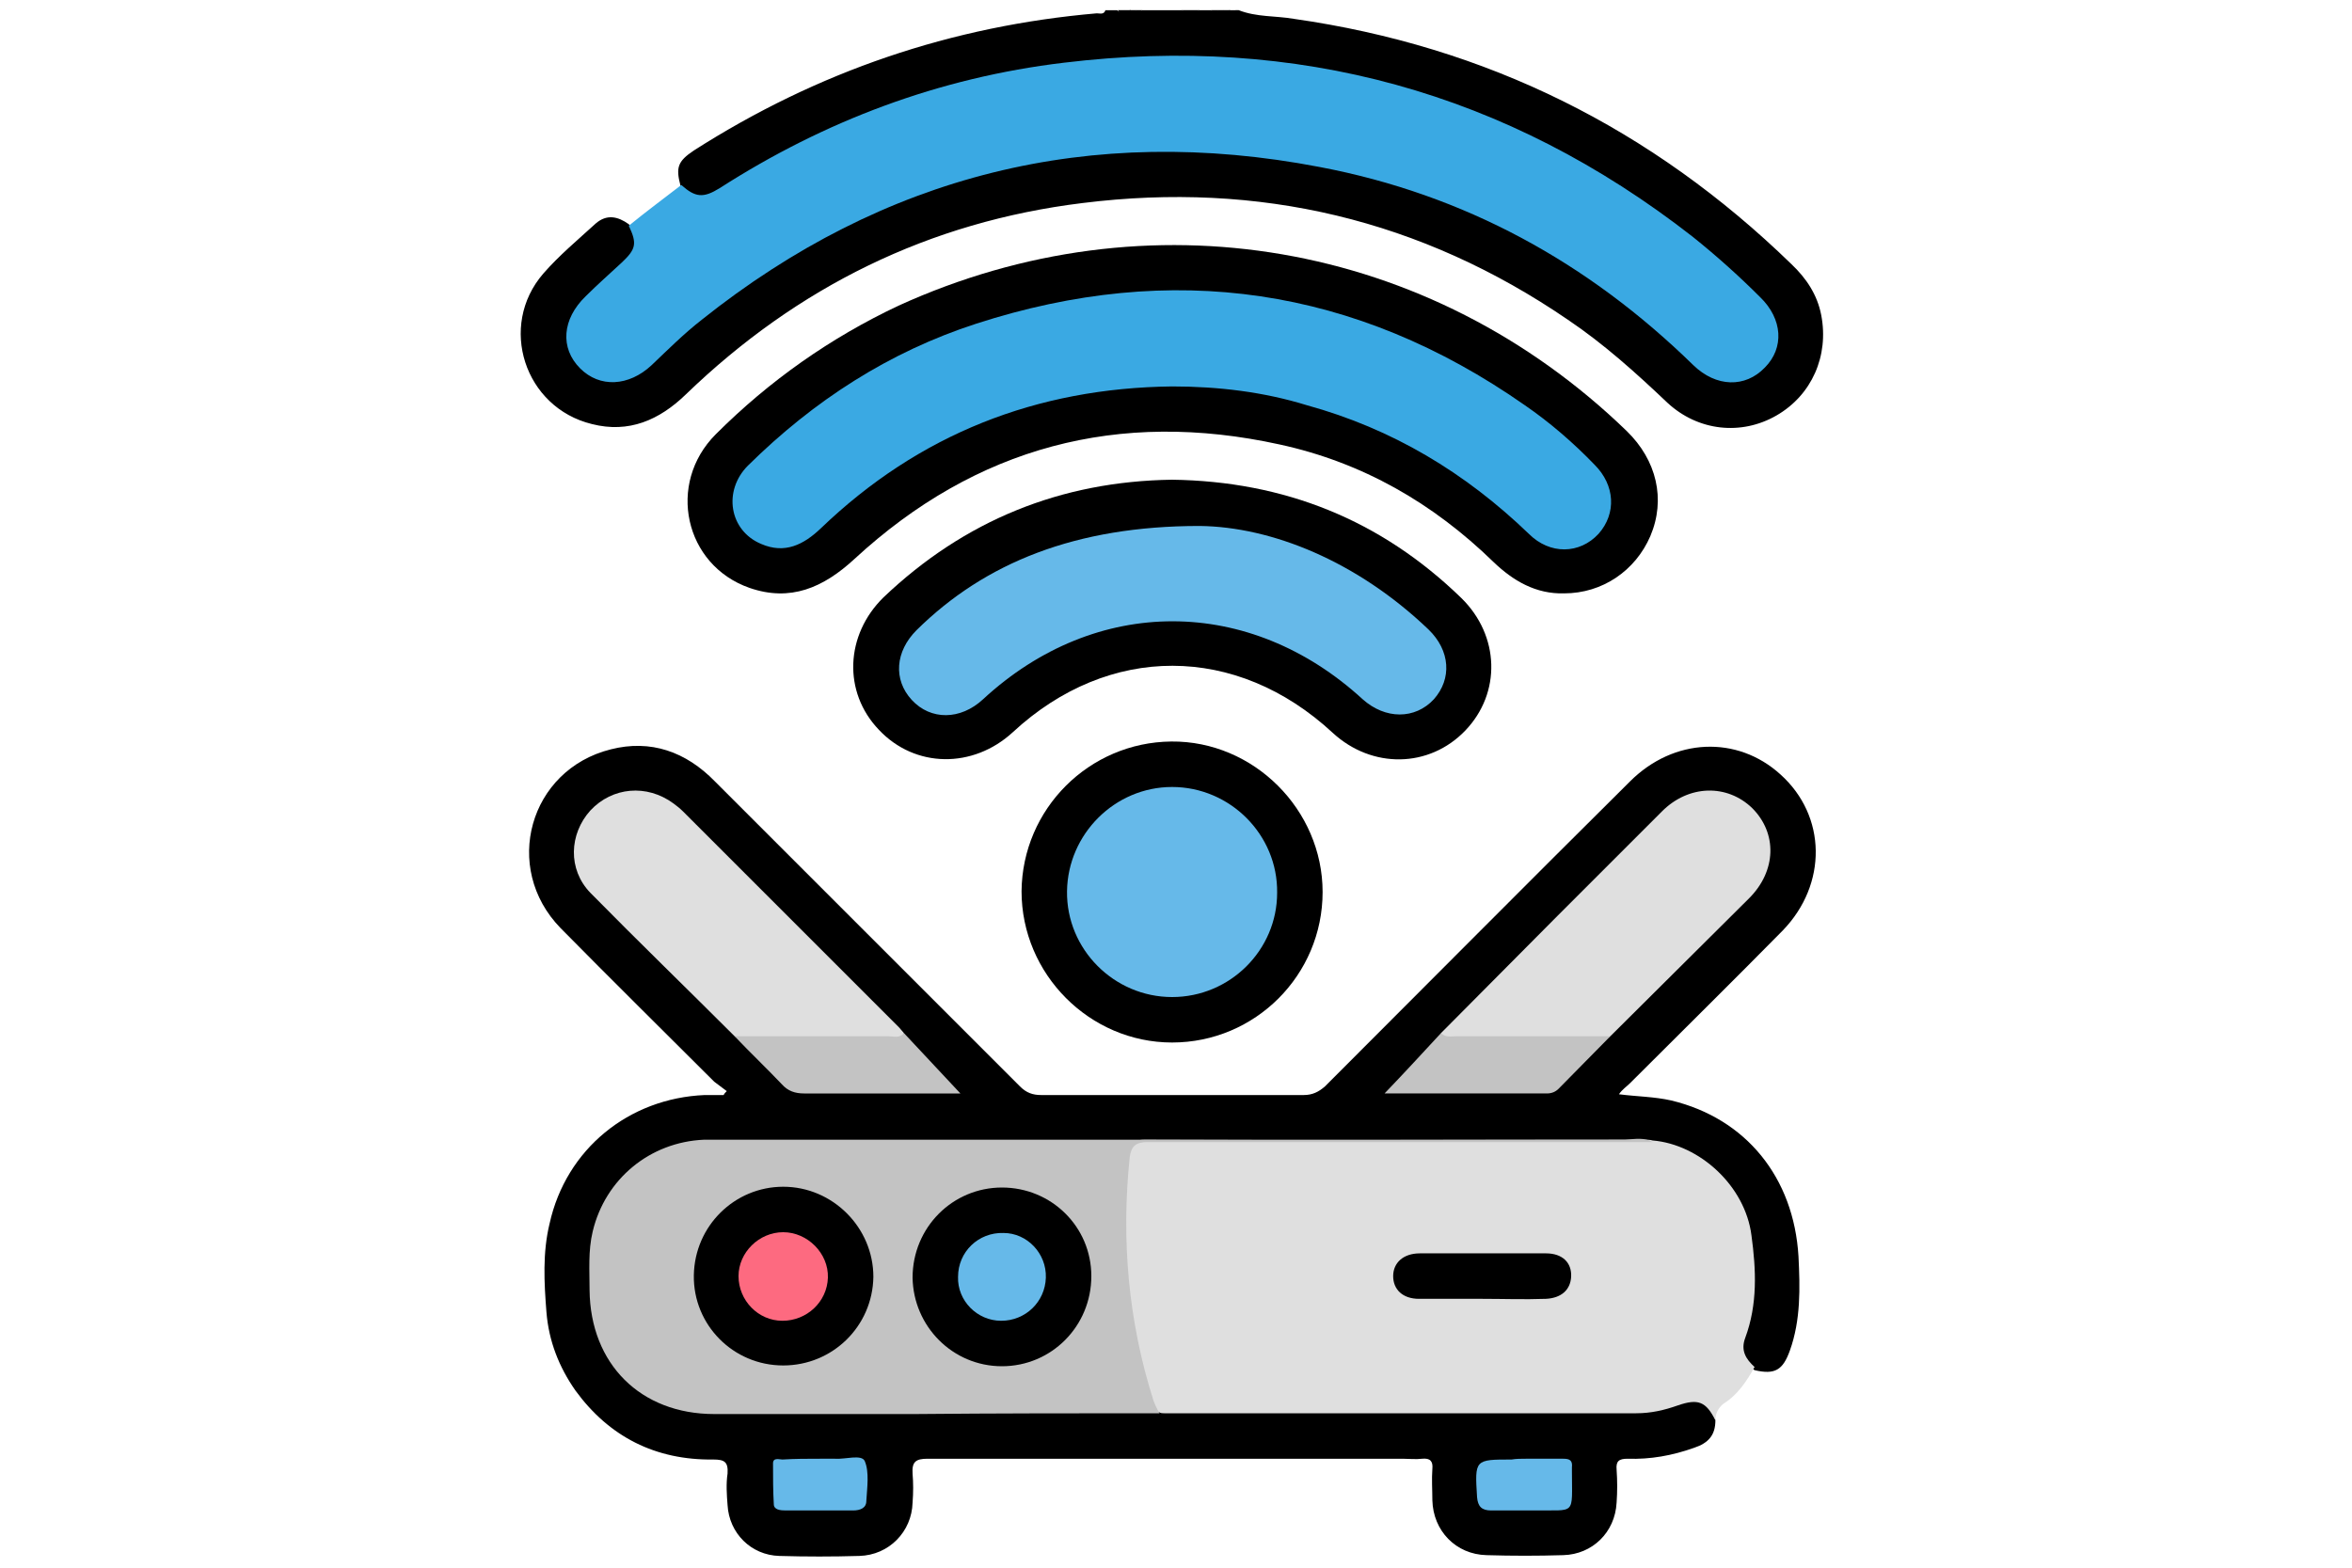 <?xml version="1.0" encoding="utf-8"?>
<!-- Generator: Adobe Illustrator 22.1.0, SVG Export Plug-In . SVG Version: 6.00 Build 0)  -->
<svg xmlns="http://www.w3.org/2000/svg" xmlns:xlink="http://www.w3.org/1999/xlink" version="1.1" id="Слой_1" x="0px" y="0px" viewBox="0 0 200 200" style="enable-background:new 0 0 200 200;" xml:space="preserve" width="150" height="100">
<style type="text/css">
	.st0{fill:#DFDFDF;}
	.st1{fill:#3AA9E3;}
	.st2{fill:#C3C3C3;}
	.st3{fill:#66B9E9;}
	.st4{fill:#FD6A80;}
</style>
<g>
	<path d="M108,1.3c2.3,0.9,4.7,0.7,7,1.1c24.6,3.5,45.7,14,63.5,31.3c1.9,1.8,3.3,3.9,3.8,6.5c1,5.2-1.2,10.2-5.7,12.8   s-10,2-13.9-1.6c-4-3.8-8.1-7.5-12.7-10.6C131.3,28,110.6,23.1,88.1,25.9c-19.6,2.4-36.4,10.7-50.6,24.4c-3.4,3.3-7.3,5-12,3.8   c-8.6-2.1-12-12.5-6.2-19.2c2-2.3,4.4-4.3,6.7-6.4c1.4-1.2,2.8-0.9,4.2,0.1c1.6,1.5,1.5,3.2-0.4,4.9c-1.8,1.6-3.4,3.3-5.1,5   c-2.5,2.6-2.6,5.6-0.3,8c2.2,2.2,5.4,2.2,7.9-0.2c7.5-7.1,15.6-13.3,25-17.8C68,23.4,79.2,20.1,91,19.1c18-1.6,35.1,1.7,51.3,9.7   c7.9,3.9,15,8.8,21.4,14.9c1.1,1,2.2,1.9,3.3,2.9c2.2,2,5.5,1.9,7.5-0.1c2.3-2.3,2.3-5.4,0.1-7.8c-6.5-7-14.2-12.6-22.4-17.4   c-13.1-7.6-27.3-12-42.4-13.4c-18.5-1.6-36.3,1.3-53.4,8.8c-4.8,2.1-9.4,4.6-13.9,7.4c-1,0.7-2.1,1.2-3.4,1.2   c-1.1-0.1-2-0.4-2.3-1.6c-0.6-2.3-0.4-3.1,1.7-4.5C54.3,9.1,71.4,3.3,89.9,1.7c0.4,0,0.9,0.2,1.1-0.4c0.5,0,1,0,1.5,0   c0.2,0.3,0.6,0.2,0.9,0.2c0.2,0,0.5,0,0.7,0s0.5,0,0.7,0c0.3,0,0.6,0.1,0.9-0.2c1.7,0,3.3,0,5,0c0.8,0.3,1.5,0.3,2.3,0   c0.5,0,1,0,1.5,0c0.2,0.3,0.5,0.2,0.8,0.2c0.2,0,0.4,0,0.7,0c0.3,0,0.6,0.1,0.8-0.2C107.2,1.3,107.6,1.3,108,1.3z"/>
	<path d="M103,1.3c-0.8,0.6-1.5,0.6-2.3,0C101.5,1.3,102.2,1.3,103,1.3z"/>
	<path d="M93.4,1.6c-0.3,0-0.7,0.1-0.8-0.3c0.3,0,0.5,0,0.8,0c0.1,0.1,0.1,0.2,0.1,0.2C93.4,1.6,93.4,1.6,93.4,1.6z"/>
	<path d="M93.4,1.6c0-0.1,0-0.2,0-0.3c0.3,0,0.5,0,0.8,0c0.1,0.1,0.2,0.2,0.1,0.2c0,0.1-0.1,0.1-0.1,0.1C93.9,1.6,93.6,1.6,93.4,1.6   z"/>
	<path d="M94.1,1.6c0-0.1,0-0.2,0-0.3c0.3,0,0.5,0,0.8,0C95,1.4,95.1,1.5,95,1.5c0,0.1-0.1,0.1-0.1,0.1C94.6,1.6,94.4,1.6,94.1,1.6z   "/>
	<path d="M94.9,1.6c0-0.1,0-0.2,0-0.3c0.3,0,0.5,0,0.8,0C95.5,1.7,95.2,1.7,94.9,1.6z"/>
	<path d="M105.3,1.6c-0.3,0.1-0.6,0.1-0.8-0.3c0.3,0,0.5,0,0.8,0C105.4,1.4,105.5,1.4,105.3,1.6C105.4,1.6,105.4,1.6,105.3,1.6z"/>
	<path d="M105.3,1.6c0-0.1,0-0.2,0-0.3c0.3,0,0.5,0,0.8,0c0.1,0.1,0.2,0.1,0.1,0.2c0,0.1-0.1,0.1-0.1,0.1   C105.8,1.6,105.6,1.6,105.3,1.6z"/>
	<path d="M106.1,1.6c0-0.1,0-0.2,0-0.3c0.3,0,0.5,0,0.8,0C106.8,1.8,106.4,1.7,106.1,1.6z"/>
	<path d="M168.8,181.2c0,1.9-0.9,2.9-2.7,3.5c-2.8,1-5.6,1.5-8.5,1.4c-1.1,0-1.5,0.3-1.4,1.4c0.1,1.4,0.1,2.8,0,4.2   c-0.2,3.8-3.1,6.6-6.8,6.7c-3.3,0.1-6.5,0.1-9.8,0c-3.9-0.1-6.8-3.1-6.9-7c0-1.3-0.1-2.7,0-4c0.1-1-0.3-1.4-1.3-1.3   c-0.8,0.1-1.7,0-2.5,0c-20.2,0-40.4,0-60.6,0c-1.5,0-2,0.4-1.9,1.9c0.1,1.2,0.1,2.4,0,3.7c-0.1,3.7-3,6.7-6.8,6.8   c-3.4,0.1-6.8,0.1-10.2,0c-3.6-0.1-6.4-2.9-6.6-6.5c-0.1-1.3-0.2-2.7,0-4c0.1-1.5-0.4-1.8-1.8-1.8c-7.4,0.1-13.3-2.9-17.6-8.8   c-2.1-3-3.4-6.3-3.7-10c-0.3-3.8-0.5-7.6,0.4-11.3c2.1-9.5,10.1-16,19.8-16.4c0.8,0,1.6,0,2.4,0c0.1-0.2,0.2-0.3,0.4-0.5   c-0.5-0.4-1.1-0.8-1.6-1.2c-6.5-6.5-13.1-13-19.6-19.6c-7.5-7.7-4-20.2,6.4-22.8c5.1-1.3,9.6,0.3,13.3,4.1   c8.2,8.2,16.4,16.4,24.6,24.6c4.8,4.8,9.5,9.5,14.3,14.3c0.8,0.8,1.6,1.1,2.7,1.1c11.2,0,22.3,0,33.5,0c1.1,0,1.9-0.4,2.7-1.1   c13-13,25.9-26,38.9-38.9c5.6-5.6,13.7-5.9,19.2-0.9c5.9,5.3,6,14,0.3,19.9c-6.4,6.5-13,13-19.5,19.5c-0.4,0.4-1,0.8-1.4,1.4   c2.3,0.3,4.5,0.3,6.7,0.8c9.5,2.3,15.6,9.8,16.2,19.9c0.2,4,0.3,8.1-1.1,12c-0.9,2.5-1.9,3.1-4.5,2.5c-1.9-1.1-2.2-1.9-1.6-4.3   c1-3.7,1.3-7.4,0.8-11.2c-1.1-7.4-5.3-11.8-12.7-13.1c-0.9-0.3-1.8-0.2-2.7-0.2c-20.6,0-41.2-0.1-61.8,0c-17.9,0.1-35.8,0-53.7,0   c-2.3,0-4.6,0.2-6.8,1c-5.3,2.2-8.4,6.1-9.2,11.8c-0.5,3.1-0.4,6.1,0.2,9.2c1.2,6.8,7.1,11.7,14.4,11.8c7.6,0.1,15.1,0,22.7,0   c11.5,0,23.1,0,34.6,0c19.1-0.1,38.3,0,57.4,0c3,0,6-0.2,8.9-1.1C167,177.8,168.3,178.6,168.8,181.2z"/>
	<path class="st0" d="M168.8,181.2c-1.2-2.4-2.2-2.8-4.8-1.9c-1.7,0.6-3.4,1-5.3,1c-20.1,0-40.1,0-60.2,0c-0.2,0-0.4,0-0.6-0.1   c-0.9-0.4-1.3-1.2-1.5-2.1c-3-9.9-4.1-20.1-2.8-30.4c0.2-1.4,0.6-2.3,2.4-2.3c21.2,0.1,42.4,0,63.7,0c0.4,0,0.8,0,1.1,0.1   c6,0.5,11.8,5.8,12.6,12.1c0.6,4.4,0.8,8.8-0.8,13.1c-0.6,1.6,0.1,2.7,1.2,3.7c-1,1.8-2.2,3.6-4,4.7   C169.1,179.7,168.8,180.4,168.8,181.2z"/>
	<path class="st1" d="M36.9,23.6c1.8,1.6,2.8,1.7,4.9,0.4c13.4-8.6,28-14.1,43.9-16c29.7-3.6,56.5,3.7,80.2,22.2   c3,2.4,5.9,5,8.6,7.7c2.9,2.8,3.1,6.5,0.6,9c-2.5,2.6-6.2,2.5-9.1-0.3c-13.4-13.1-29.2-21.8-47.7-25.3c-29.2-5.6-55.6,1-78.8,19.5   c-2.3,1.8-4.3,3.8-6.4,5.8c-2.9,2.7-6.6,2.9-9.1,0.4c-2.6-2.6-2.3-6.3,0.7-9.2c1.5-1.5,3.1-2.9,4.6-4.3c1.8-1.7,2-2.4,0.9-4.7   C32.4,27,34.7,25.3,36.9,23.6z"/>
	<path d="M149.5,75.7c-3.6,0.1-6.5-1.6-9-4c-7.7-7.5-16.7-12.7-27.3-15C92.7,52.2,74.5,57,59,71.3c-4,3.7-8.2,5.5-13.4,3.7   c-8.3-2.9-10.6-13.3-4.3-19.6c6.8-6.8,14.6-12.3,23.3-16.4c31.8-14.5,67.8-8.3,92.9,16c3.8,3.7,5,8.7,3,13.4   C158.6,72.8,154.4,75.7,149.5,75.7z"/>
	<path d="M99.5,61.2c14.3,0.2,26.6,5.1,36.9,15.1c4.9,4.8,5.1,12.1,0.5,16.9S125,98.1,120,93.5c-12.3-11.4-28.6-11.4-40.8-0.1   c-5.1,4.7-12.5,4.6-17.1-0.3c-4.6-4.8-4.3-12.1,0.6-16.9C73,66.4,85.3,61.4,99.5,61.2z"/>
	<path d="M99.5,133c-10.5,0-19.2-8.7-19.2-19.3c0.1-10.5,8.6-19,19.1-19.1s19.3,8.7,19.3,19.2C118.7,124.4,110.1,133,99.5,133z"/>
	<path class="st2" d="M160.8,145.7c-9.2,0-18.4,0-27.7,0c-12.2,0-24.5,0-36.7,0c-1.5,0-2.1,0.5-2.3,1.9c-1.1,10.5-0.2,20.9,3,31   c0.2,0.6,0.5,1.2,0.8,1.7c-10.4,0-20.8,0-31.2,0.1c-8.5,0-17.1,0-25.6,0c-9.4,0-15.8-6.4-15.9-15.8c0-2.5-0.2-5,0.4-7.5   c1.6-6.7,7.3-11.4,14.2-11.7c0.5,0,1,0,1.5,0c38.7,0,77.4,0,116,0C158.6,145.3,159.8,145.1,160.8,145.7z"/>
	<path class="st0" d="M43.7,132.2c-6.1-6.1-12.3-12.1-18.4-18.3c-2.9-3-2.7-7.5,0-10.5c2.8-3,7.2-3.4,10.6-0.9   c0.4,0.3,0.8,0.6,1.2,1c9.2,9.2,18.4,18.4,27.6,27.6c0.2,0.2,0.4,0.5,0.6,0.7c-0.2,1.1-1.1,0.9-1.8,1c-5.9,0.1-11.8,0.1-17.8,0   C45,132.8,44.3,132.6,43.7,132.2z"/>
	<path class="st0" d="M133.8,131.8c5-5,9.9-10,14.9-15c4.4-4.4,8.9-8.9,13.3-13.3c3.4-3.4,8.3-3.5,11.5-0.4c3.2,3.2,3.1,8-0.4,11.5   c-5.9,5.9-11.8,11.7-17.7,17.6c-0.8,0.5-1.7,0.6-2.6,0.6c-5.5,0-11.1,0-16.6,0C135.3,132.8,134.2,133.1,133.8,131.8z"/>
	<path class="st2" d="M43.7,132.2c6.5,0,13,0,19.6,0c0.7,0,1.4,0.3,2-0.4c2.4,2.6,4.8,5.1,7.2,7.7c-0.8,0-1.7,0-2.6,0   c-5.8,0-11.5,0-17.3,0c-1.2,0-2.1-0.3-2.9-1.2C47.8,136.3,45.7,134.3,43.7,132.2z"/>
	<path class="st2" d="M133.8,131.8c0.6,0.6,1.3,0.4,2,0.4c6.5,0,13,0,19.6,0c-2.2,2.2-4.4,4.5-6.6,6.7c-0.4,0.4-0.9,0.6-1.5,0.6   c-6.9,0-13.8,0-20.7,0C129,137,131.4,134.4,133.8,131.8z"/>
	<path class="st3" d="M54.6,186.1c0.6,0,1.3,0,1.9,0c1.3,0.1,3.4-0.6,3.8,0.3c0.6,1.4,0.3,3.4,0.2,5.1c0,0.9-0.8,1.2-1.7,1.2   c-2.9,0-5.8,0-8.6,0c-0.7,0-1.5-0.1-1.5-0.8c-0.1-1.7-0.1-3.4-0.1-5.2c0-0.8,0.8-0.5,1.2-0.5C51.4,186.1,53,186.1,54.6,186.1z"/>
	<path class="st3" d="M144.6,186.1c1.6,0,3.2,0,4.8,0c0.8,0,1.2,0.2,1.1,1.1c0,0.1,0,0.3,0,0.4c0,5.9,0.6,5-4.9,5.1   c-1.8,0-3.6,0-5.4,0c-1.2,0-1.7-0.5-1.8-1.7c-0.3-4.8-0.3-4.8,4.4-4.8C143.4,186.1,144,186.1,144.6,186.1z"/>
	<path d="M139.1,165.7c-2.7,0-5.4,0-8.1,0c-2.1,0-3.3-1.2-3.3-2.9s1.3-2.9,3.4-2.9c5.4,0,10.8,0,16.1,0c2.1,0,3.3,1.2,3.2,3   c-0.1,1.7-1.3,2.7-3.2,2.8C144.4,165.8,141.7,165.7,139.1,165.7z"/>
	<path class="st1" d="M99.5,49.3c-17.3,0.2-32.3,6.1-44.8,18.1c-2.2,2.1-4.6,3.3-7.6,2c-4.1-1.7-4.9-6.8-1.7-10   c8.4-8.3,18-14.5,29.1-18.1c25-8.1,48.4-4.7,70,10.4c3.2,2.2,6.2,4.8,8.9,7.6c2.6,2.6,2.8,6.2,0.5,8.8c-2.4,2.6-6.2,2.7-8.9,0   c-8.1-7.8-17.4-13.4-28.3-16.4C111.2,50,105.4,49.3,99.5,49.3z"/>
	<path class="st3" d="M103,67.1c9.2,0.1,20.1,4.5,29.2,13.2c2.8,2.7,3,6.3,0.7,8.9c-2.4,2.6-6.2,2.6-9.1,0   c-14.4-13.2-34-13.3-48.4,0c-2.9,2.7-6.7,2.7-9.1,0.1s-2.1-6.2,0.6-8.9C75.6,71.8,87.2,67.1,103,67.1z"/>
	<path class="st3" d="M99.5,127.2c-7.4,0-13.5-6.1-13.4-13.5c0.1-7.3,6.1-13.3,13.4-13.3c7.4,0,13.5,6.1,13.4,13.5   C112.9,121.2,106.9,127.2,99.5,127.2z"/>
	<path d="M49.9,174.2c-6.4,0-11.5-5.2-11.4-11.5s5.2-11.3,11.4-11.3c6.3,0,11.5,5.2,11.5,11.5C61.3,169.2,56.2,174.2,49.9,174.2z"/>
	<path d="M89.2,162.8c0,6.4-5.1,11.5-11.4,11.5s-11.3-5.1-11.4-11.3c0-6.4,5.1-11.5,11.4-11.5C84.1,151.5,89.2,156.5,89.2,162.8z"/>
	<path class="st4" d="M49.8,168.5c-3.1,0-5.6-2.6-5.6-5.7c0-3,2.6-5.6,5.7-5.6c3.1,0,5.8,2.7,5.7,5.8   C55.5,166.1,52.9,168.5,49.8,168.5z"/>
	<path class="st3" d="M83.4,163c-0.1,3.1-2.6,5.5-5.7,5.5s-5.6-2.6-5.5-5.6c0-3.2,2.6-5.7,5.8-5.6C81,157.3,83.5,159.9,83.4,163z"/>
</g>
</svg>
